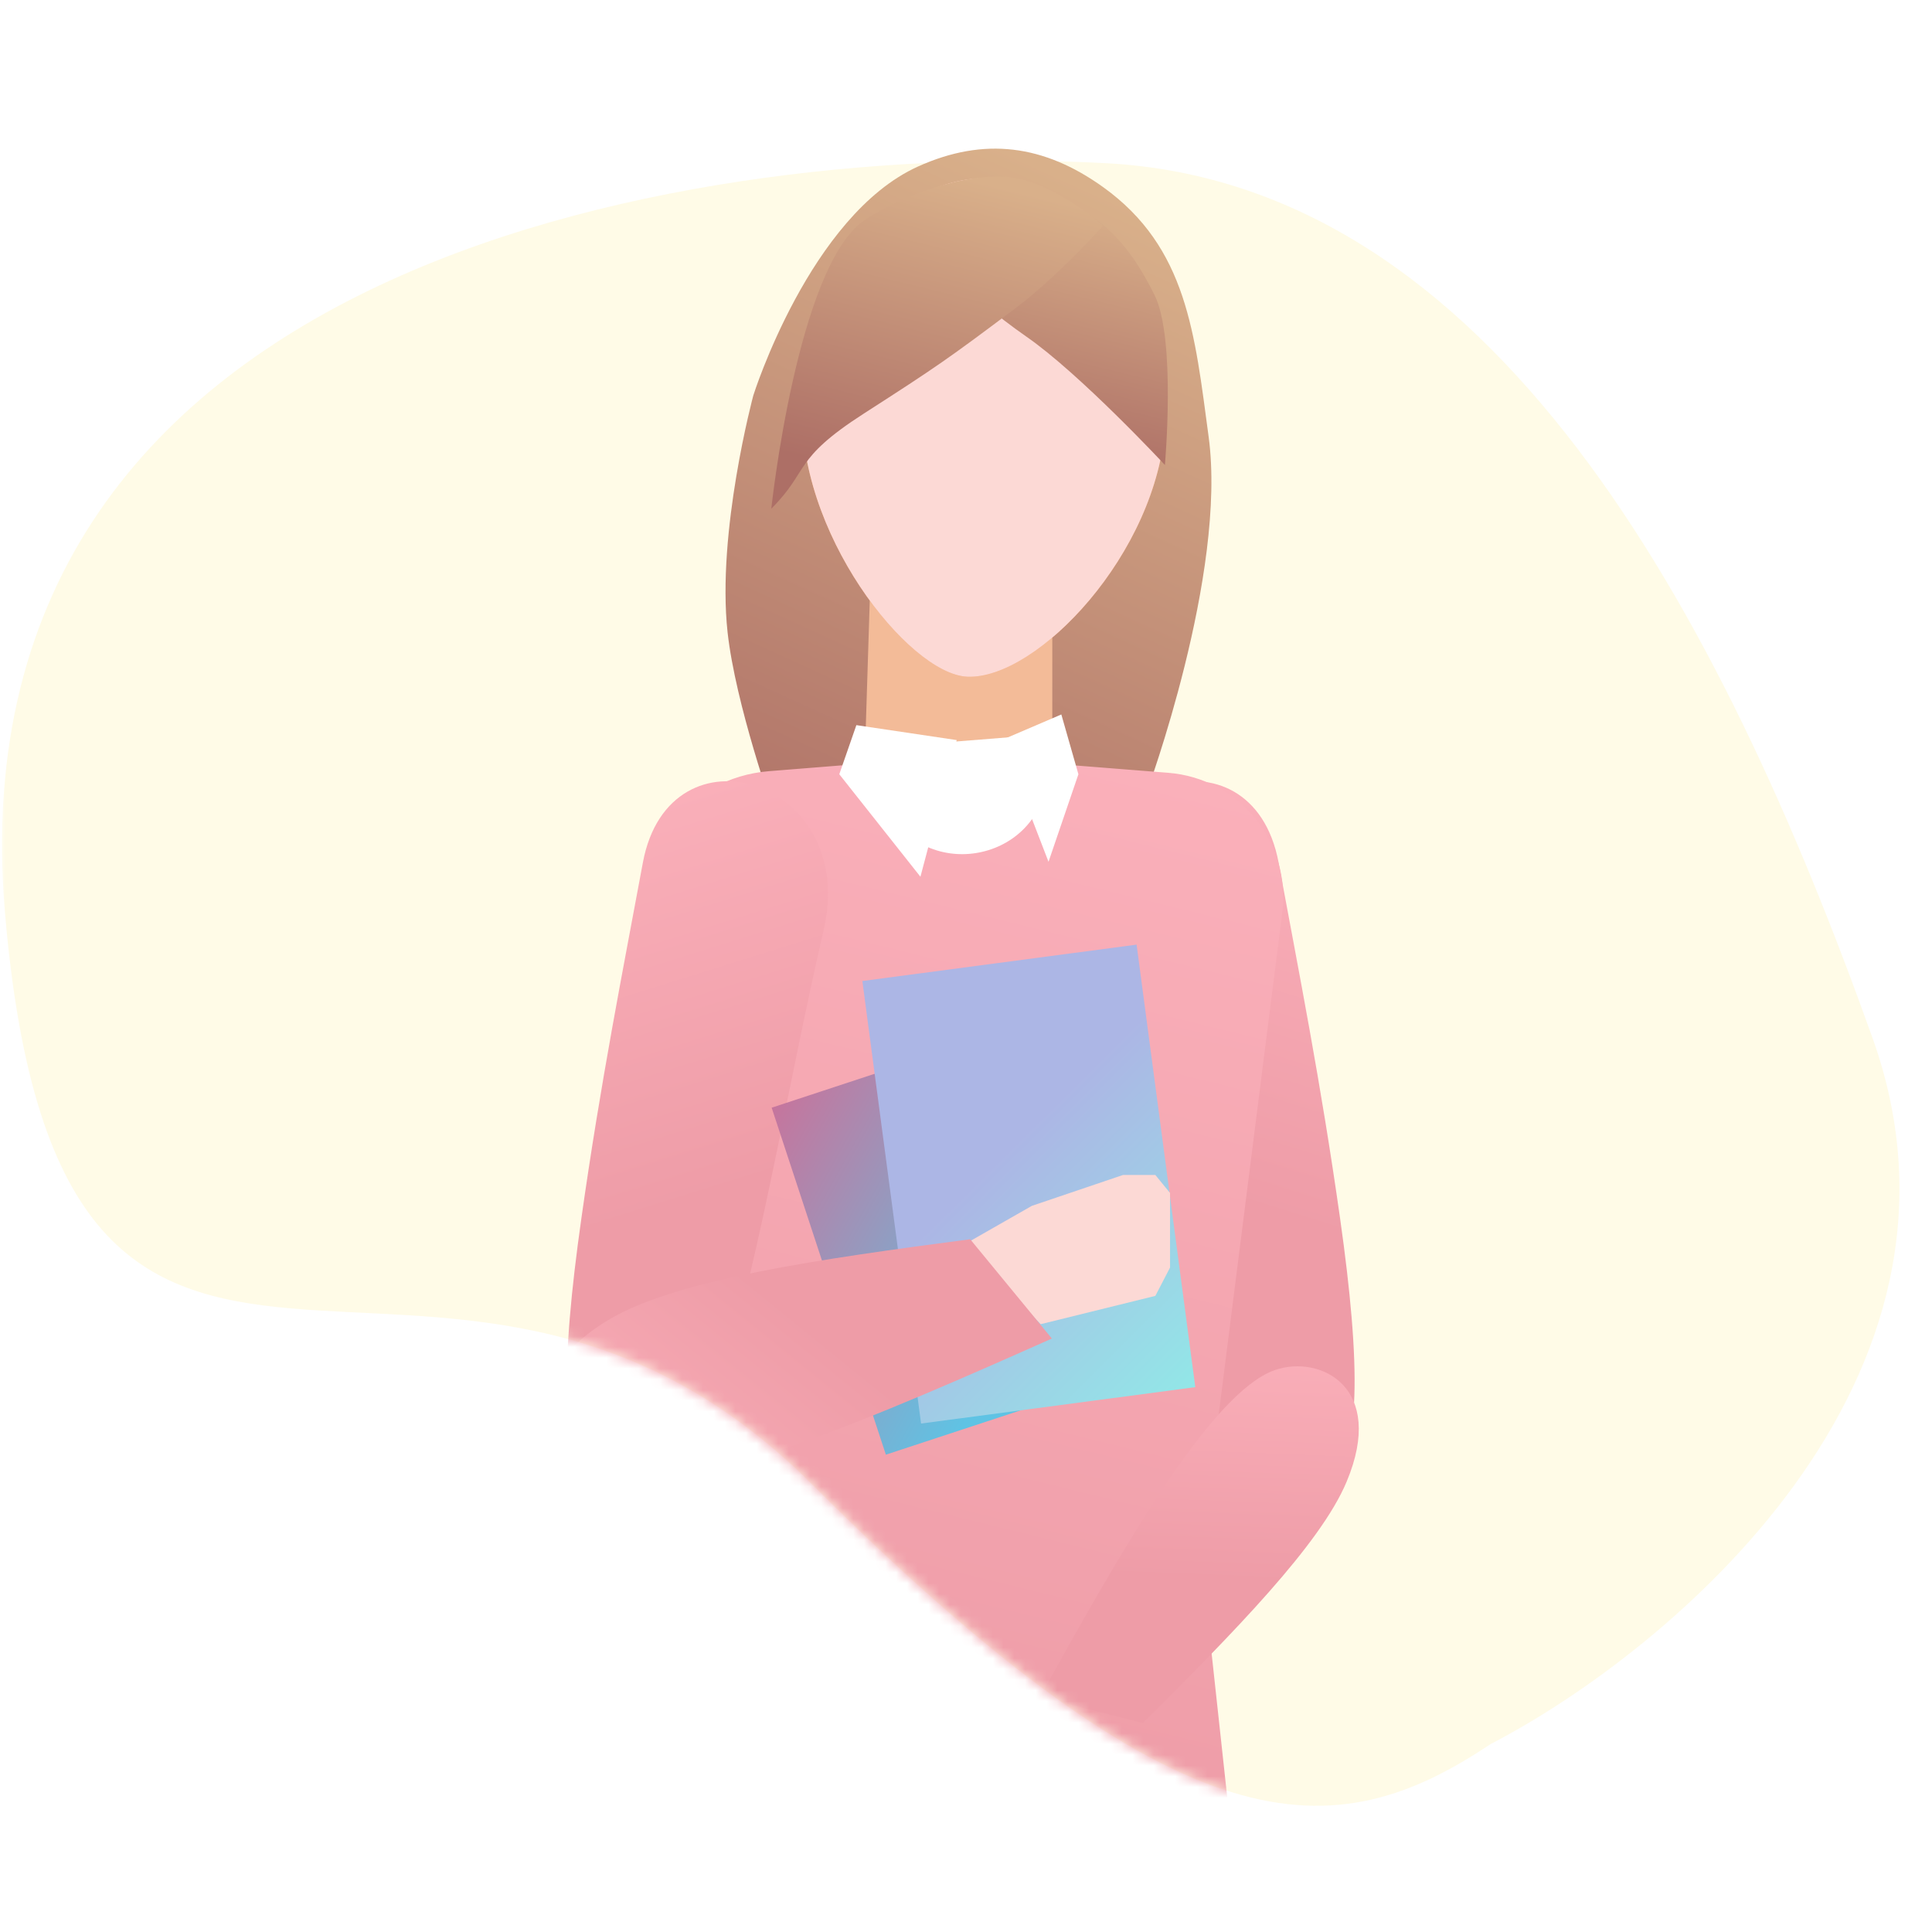 <svg width="180" height="180" viewBox="0 0 180 180" fill="none" xmlns="http://www.w3.org/2000/svg">
<mask id="mask0" mask-type="alpha" maskUnits="userSpaceOnUse" x="0" y="0" width="180" height="180">
<rect x="0.5" y="0.5" width="179" height="179" fill="#E04D4D" stroke="black"/>
</mask>
<g mask="url(#mask0)">
<path d="M174.467 96.726C185.875 128.668 155.487 153.882 138.867 162.496C124.274 172.255 110.262 172.778 75.573 138.214C40.884 103.649 5.713 146.987 0.461 85.008C-4.792 23.03 67.136 13.274 103.081 15.206C139.026 17.138 160.207 56.798 174.467 96.726Z" fill="#FFFBE7"/>
<mask id="mask1" mask-type="alpha" maskUnits="userSpaceOnUse" x="-27" y="-28" width="231" height="237">
<path d="M174.467 96.726C185.875 128.668 155.487 153.882 138.867 162.497C124.274 172.256 110.262 172.778 75.573 138.214C40.884 103.65 5.713 146.987 0.461 85.009C-4.792 23.03 65.919 -1.824 101.864 0.109C137.809 2.041 160.207 56.799 174.467 96.726Z" fill="#FFFBE7"/>
</mask>
<g mask="url(#mask1)">
<path d="M67.786 58.899C68.522 65.624 72.1 75.676 72.1 75.676L98.465 87.42L106.853 73.758C106.853 73.758 114.333 53.467 112.605 40.683C111.313 31.121 110.617 23.062 102.779 17.435C97.276 13.485 91.694 12.726 85.522 15.517C75.456 20.071 70.183 36.848 70.183 36.848C70.183 36.848 66.763 49.557 67.786 58.899Z" fill="url(#paint0_linear)"/>
<path d="M91.854 30.561C95.484 31.494 98.04 34.813 98.04 38.65V80.082C98.04 84.697 94.359 85.008 89.809 85.008C85.259 85.008 80.249 85.475 80.249 80.86L81.579 38.65C81.579 33.206 86.64 29.213 91.854 30.561Z" fill="#F3BB98"/>
<path d="M108.576 39.49C107.858 51.56 96.602 63.323 90.122 63.046C84.624 62.816 74.063 49.423 74.78 37.353C75.497 25.282 83.638 16.02 92.936 16.604C102.281 17.182 109.293 27.419 108.576 39.49Z" fill="#F5AB7D"/>
<path d="M108.576 39.49C107.858 51.56 96.602 63.323 90.122 63.046C84.624 62.816 74.063 49.423 74.78 37.353C75.497 25.282 83.638 16.02 92.936 16.604C102.281 17.182 109.293 27.419 108.576 39.49Z" fill="#FCD9D5"/>
<path d="M95.588 31.336C90.235 27.636 82.885 20.55 82.885 20.55C82.885 20.55 91.283 16.566 96.547 17.914C102.074 19.329 105.05 22.383 107.572 27.501C109.579 31.574 108.531 43.32 108.531 43.32C108.531 43.32 100.621 34.815 95.588 31.336Z" fill="url(#paint1_linear)"/>
<path d="M94.629 28.699C98.604 25.708 102.778 21.029 102.778 21.029C102.778 21.029 98.016 16.754 93.671 16.476C88.641 16.154 82.559 19.112 80.489 20.55C74.26 24.877 71.86 47.394 71.86 47.394C75.455 43.799 73.778 42.84 80.489 38.526C87.199 34.212 88.339 33.434 94.629 28.699Z" fill="url(#paint2_linear)"/>
<path d="M123.59 137.231C126.902 136.219 126.769 127.029 124.857 113.548C123.055 100.802 120.997 90.49 119.118 80.34C116.62 67.087 98.989 72.589 102.281 86.663C105.574 100.737 108.976 121.419 112.306 129.52C115.714 137.797 120.278 138.243 123.59 137.231Z" fill="url(#paint3_linear)"/>
<path d="M98.285 68.351L80.781 69.743L87.544 81.877H93.511L98.285 76.109V68.351Z" fill="white"/>
<path d="M118.949 209.914C120.041 219.97 112.163 228.749 102.048 228.749H59.196C47.08 228.749 38.853 216.436 43.491 205.242L64.467 154.61C67.109 148.232 67.964 141.255 66.94 134.429L59.792 86.775C58.672 79.305 64.115 72.449 71.645 71.848L79.518 71.219C80.245 71.161 80.931 71.564 81.235 72.227L82.487 74.954C85.82 82.216 96.587 80.544 97.562 72.614C97.665 71.78 98.406 71.175 99.243 71.241L108.843 72C115.459 72.522 120.296 78.468 119.462 85.052L112.448 140.429C112.075 143.374 112.048 146.354 112.369 149.305L118.949 209.914Z" fill="url(#paint4_linear)"/>
<path d="M106.485 160.533C114.961 152.074 123.025 143.877 125.462 138.048C129.154 129.233 123.013 126.208 118.814 127.633C112.72 129.72 104.088 145.157 96.893 158.102L106.485 160.533Z" fill="url(#paint5_linear)"/>
<path d="M55.427 137.231C52.115 136.219 52.248 127.029 54.16 113.548C55.962 100.802 58.02 90.49 59.9 80.34C62.398 67.087 80.029 72.589 76.736 86.663C73.443 100.737 70.041 121.419 66.711 129.52C63.303 137.797 58.739 138.243 55.427 137.231Z" fill="url(#paint6_linear)"/>
<rect x="71.893" y="103.201" width="21.091" height="34.034" transform="rotate(-18.221 71.893 103.201)" fill="url(#paint7_linear)"/>
<rect x="80.344" y="91.399" width="25.774" height="41.59" transform="rotate(-7.557 80.344 91.399)" fill="url(#paint8_linear)"/>
<path d="M96.136 112.346L89.836 115.941L96.958 123.371L107.641 120.734L109.01 118.098V111.147L107.641 109.47H104.628L96.136 112.346Z" fill="#FCD9D5"/>
<path d="M90.389 115.456C76.456 117.293 63.1 119.18 56.787 122.915C47.233 128.558 51.109 135.869 56.131 137.571C63.434 140.021 82.258 131.711 98.001 124.709L90.389 115.456Z" fill="url(#paint9_linear)"/>
<g filter="url(#filter0_d)">
<path d="M89.135 67.952L79.786 66.56L78.195 71.135L85.754 80.683L89.135 67.952Z" fill="white"/>
<path d="M98.882 65.565L93.312 67.952L97.688 79.29L100.473 71.135L98.882 65.565Z" fill="white"/>
</g>
</g>
</g>
<defs>
<filter id="filter0_d" x="77.195" y="65.565" width="24.278" height="17.117" filterUnits="userSpaceOnUse" color-interpolation-filters="sRGB">
<feFlood flood-opacity="0" result="BackgroundImageFix"/>
<feColorMatrix in="SourceAlpha" type="matrix" values="0 0 0 0 0 0 0 0 0 0 0 0 0 0 0 0 0 0 127 0"/>
<feOffset dy="1"/>
<feGaussianBlur stdDeviation="0.5"/>
<feColorMatrix type="matrix" values="0 0 0 0 0 0 0 0 0 0 0 0 0 0 0 0 0 0 0.11 0"/>
<feBlend mode="normal" in2="BackgroundImageFix" result="effect1_dropShadow"/>
<feBlend mode="normal" in="SourceGraphic" in2="effect1_dropShadow" result="shape"/>
</filter>
<linearGradient id="paint0_linear" x1="68.985" y1="81.907" x2="98.944" y2="16.236" gradientUnits="userSpaceOnUse">
<stop stop-color="#AD6F66"/>
<stop offset="1" stop-color="#D9B08A"/>
</linearGradient>
<linearGradient id="paint1_linear" x1="83.097" y1="38.819" x2="88.749" y2="15.495" gradientUnits="userSpaceOnUse">
<stop stop-color="#AD6F66"/>
<stop offset="1" stop-color="#D9B08A"/>
</linearGradient>
<linearGradient id="paint2_linear" x1="72.112" y1="41.971" x2="78.982" y2="13.904" gradientUnits="userSpaceOnUse">
<stop stop-color="#AD6F66"/>
<stop offset="1" stop-color="#D9B08A"/>
</linearGradient>
<linearGradient id="paint3_linear" x1="121.685" y1="135.026" x2="139.66" y2="77.487" gradientUnits="userSpaceOnUse">
<stop offset="0.327" stop-color="#EE9CA7"/>
<stop offset="1" stop-color="#FBB1BB"/>
</linearGradient>
<linearGradient id="paint4_linear" x1="91.034" y1="222.597" x2="128.184" y2="71.123" gradientUnits="userSpaceOnUse">
<stop offset="0.327" stop-color="#EE9CA7"/>
<stop offset="1" stop-color="#FBB1BB"/>
</linearGradient>
<linearGradient id="paint5_linear" x1="104.88" y1="158.679" x2="106.269" y2="122.878" gradientUnits="userSpaceOnUse">
<stop offset="0.327" stop-color="#EE9CA7"/>
<stop offset="1" stop-color="#FBB1BB"/>
</linearGradient>
<linearGradient id="paint6_linear" x1="57.332" y1="135.026" x2="39.357" y2="77.487" gradientUnits="userSpaceOnUse">
<stop offset="0.327" stop-color="#EE9CA7"/>
<stop offset="1" stop-color="#FBB1BB"/>
</linearGradient>
<linearGradient id="paint7_linear" x1="58.888" y1="102.744" x2="85.448" y2="131.673" gradientUnits="userSpaceOnUse">
<stop stop-color="#E55D87"/>
<stop offset="1" stop-color="#5FC3E4"/>
</linearGradient>
<linearGradient id="paint8_linear" x1="86.35" y1="112.842" x2="111.047" y2="145.374" gradientUnits="userSpaceOnUse">
<stop stop-color="#ACB6E5"/>
<stop offset="1" stop-color="#86FDE8"/>
</linearGradient>
<linearGradient id="paint9_linear" x1="90.679" y1="118.37" x2="64.451" y2="150.702" gradientUnits="userSpaceOnUse">
<stop offset="0.327" stop-color="#EE9CA7"/>
<stop offset="1" stop-color="#FBB1BB"/>
</linearGradient>
</defs>
</svg>

